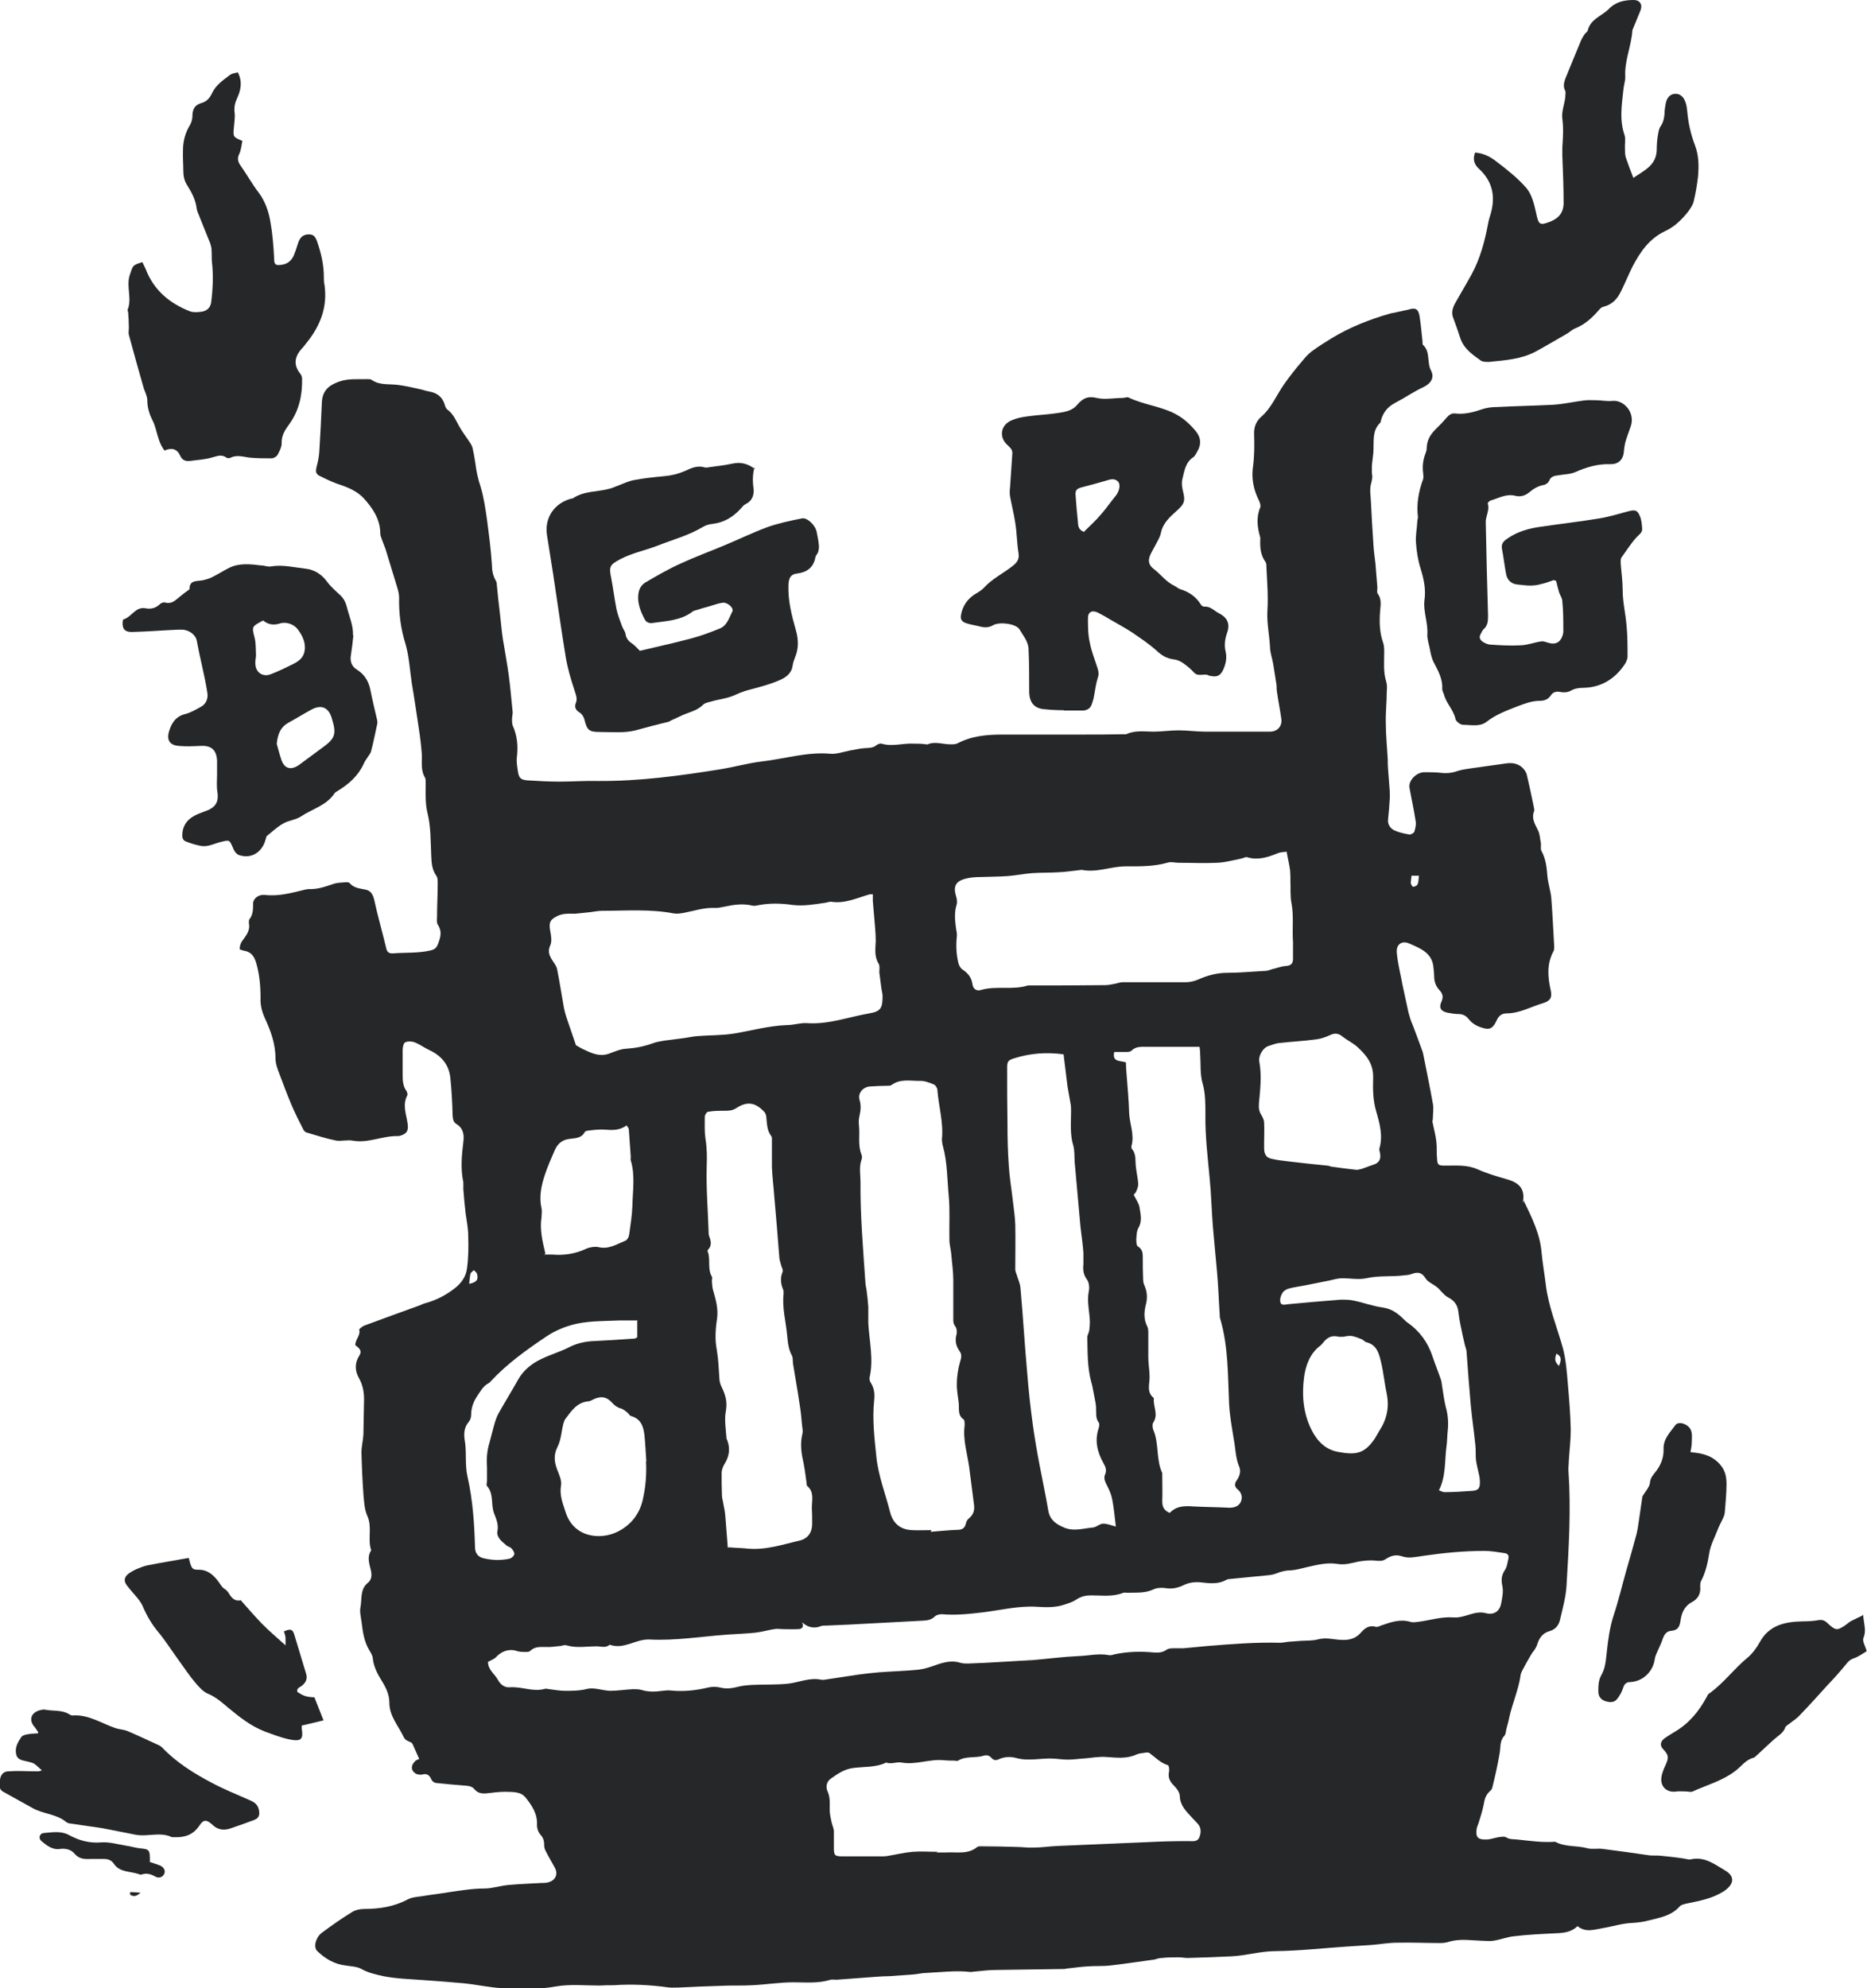 <?xml version="1.0" encoding="UTF-8"?><svg id="Layer_1" xmlns="http://www.w3.org/2000/svg" viewBox="0 0 57.54 61.25"><defs><style>.cls-1{fill:#262728;stroke-width:0px;}</style></defs><path class="cls-1" d="M46.96,36.99c.25.52.5,1.01.55,1.59.03.33.09.66.13.99.08.68.35,1.32.53,1.97.09.35.12.73.15,1.09.04.47.08.94.09,1.41,0,.32-.04.64-.06.96,0,.11-.02.22-.01.33.08,1.17.01,2.34-.06,3.51-.02.36-.12.71-.2,1.06-.04.17-.14.3-.32.35-.22.06-.33.22-.39.43-.03.08-.08.16-.14.23-.04.05-.35.6-.36.66-.06.47-.26.9-.36,1.36-.02.11-.05.21-.08.32-.02.08-.02.18-.07.23-.14.15-.11.34-.14.52-.06.36-.14.72-.23,1.08-.01.05-.06.09-.1.13-.1.1-.14.23-.16.37-.04.2-.1.39-.16.58-.02.06-.05.12-.06.18-.04.26.04.34.3.33.12,0,.25-.05.37-.07.08-.01.18-.03.23,0,.11.07.22.06.34.07.39.04.78.1,1.18.07.31.17.67.11.99.2.15.04.31,0,.47.02.48.06.97.13,1.45.2.11.01.22,0,.33.01.23.02.46.05.68.08.09.01.19.05.27.03.42-.09.73.16,1.04.34.33.19.28.44-.04.65-.35.22-.73.29-1.12.37-.09.02-.19.04-.24.1-.26.29-.62.34-.97.43-.15.04-.31.06-.47.07-.32.01-.61.11-.92.16-.25.04-.53.15-.78-.06-.2.19-.43.21-.68.22-.42.02-.85.04-1.27.09-.22.02-.43.11-.65.14-.11.02-.24,0-.35,0-.34-.01-.68-.07-1.01.03-.09.03-.18.04-.27.04-.44,0-.88-.02-1.33-.01-.27,0-.53.05-.8.07-.26.02-.51.03-.77.05-.73.05-1.45.13-2.18.14-.47,0-.91.14-1.36.16-.45.02-.9.04-1.35.05-.09,0-.18-.02-.27-.02-.17,0-.35,0-.52.02-.08,0-.16.03-.24.05-.45.06-.89.13-1.34.18-.24.03-.48.01-.72.03-.19.01-.38.04-.58.06-.05,0-.09.02-.14.02-.7.01-1.4.02-2.1.03-.22,0-.44.03-.66.05-.05,0-.09.02-.14.01-.44-.05-.88.01-1.32.03-.15,0-.29.04-.44.05-.23.02-.46.03-.69.05-.15,0-.29.01-.44.02-.4.03-.81.06-1.21.09-.06,0-.13-.01-.19,0-.38.12-.76.08-1.15.08-.42,0-.84.07-1.27.09-.33.02-.66,0-.99.02-.41.01-.83.03-1.24.05-.11,0-.22.01-.33,0-.57-.08-1.13-.11-1.71-.07-.15,0-.29,0-.44.01-.45,0-.91-.05-1.35.03-.55.1-1.1.07-1.65.05-.39-.02-.78-.11-1.18-.15-.42-.04-.85-.07-1.27-.1-.4-.03-.81-.04-1.21-.12-.22-.05-.46-.1-.67-.22-.14-.08-.33-.08-.5-.11-.34-.04-.62-.21-.86-.44-.13-.12-.05-.42.13-.56.31-.23.62-.45.95-.65.1-.06.24-.09.37-.09.47,0,.91-.07,1.33-.29.13-.07.28-.08.43-.1.29-.05.58-.08.87-.13.35-.05.71-.11,1.07-.11.25,0,.5-.09.76-.11.33-.03.66-.04.99-.06.08,0,.17,0,.25-.03.2-.07.27-.25.17-.44-.1-.18-.2-.35-.29-.53-.03-.06-.04-.12-.04-.19,0-.13-.04-.22-.13-.32-.06-.07-.09-.18-.09-.27.02-.34-.15-.6-.35-.85-.16-.2-.42-.17-.64-.18-.19,0-.38.03-.58.05-.13.01-.26-.01-.35-.12-.08-.1-.18-.11-.3-.12-.29-.02-.59-.05-.88-.08-.06,0-.14-.06-.16-.12-.06-.13-.14-.18-.28-.14-.06.01-.13,0-.18-.02-.17-.09-.18-.26-.03-.4.03-.03.08-.04.12-.06-.08-.18-.14-.32-.2-.45-.01-.02-.03-.05-.05-.06-.09-.04-.18-.06-.23-.17-.16-.34-.44-.64-.44-1.05,0-.25-.1-.46-.23-.67-.13-.21-.25-.43-.28-.69,0-.08-.05-.16-.09-.23-.18-.28-.22-.6-.26-.92-.02-.15-.06-.3-.03-.44.05-.26-.02-.55.23-.75.1-.08.12-.2.1-.33-.04-.22-.15-.44,0-.67-.12-.34.04-.71-.12-1.06-.09-.2-.1-.45-.12-.67-.03-.43-.05-.86-.06-1.29,0-.18.05-.36.06-.55.01-.36.01-.72.02-1.08,0-.23-.04-.44-.15-.64-.14-.24-.14-.48,0-.7.11-.17-.02-.25-.12-.33,0-.18.17-.3.12-.48,0-.02.11-.11.18-.13.57-.21,1.14-.42,1.7-.62.05-.02.1-.05.15-.06.33-.09.63-.24.9-.45.2-.15.36-.36.39-.61.05-.34.05-.68.04-1.02,0-.23-.05-.46-.08-.69-.03-.25-.05-.49-.07-.74,0-.07,0-.15,0-.22-.09-.41-.05-.83,0-1.24.03-.22,0-.42-.21-.55-.1-.06-.11-.15-.12-.26-.01-.39-.03-.77-.07-1.16-.04-.41-.28-.69-.65-.86-.15-.07-.28-.17-.43-.23-.09-.04-.22-.05-.31-.01-.05.02-.08.15-.08.23,0,.25,0,.5,0,.75,0,.18,0,.35.11.51.03.04.05.12.03.15-.15.29-.03.57.01.85.04.23-.02.33-.23.39-.02,0-.04.01-.05.01-.48-.02-.93.23-1.41.14-.16-.03-.34.02-.5,0-.31-.06-.61-.16-.92-.25-.04-.01-.08-.05-.1-.09-.13-.25-.26-.51-.37-.77-.13-.31-.25-.63-.37-.95-.06-.15-.12-.32-.12-.48,0-.45-.15-.85-.33-1.24-.09-.2-.14-.4-.13-.61,0-.36-.03-.72-.13-1.07-.06-.21-.15-.35-.37-.39-.04,0-.09-.03-.14-.04-.01-.15.06-.25.14-.35.1-.14.18-.28.14-.46,0-.03,0-.08.01-.11.12-.15.12-.31.12-.49,0-.16.17-.29.36-.27.42.05.82-.06,1.23-.16.04-.01.09-.02.14-.02.27.01.51-.08.75-.16.12-.04.25-.04.38-.05.04,0,.09,0,.11.02.13.16.32.17.51.21.14.03.21.14.25.3.11.51.26,1.02.38,1.53.03.11.11.14.21.13.38-.03.77,0,1.15-.09.12-.03.18-.07.23-.2.08-.21.13-.39-.01-.6-.04-.06-.02-.18-.02-.27,0-.33.02-.66.02-1,0-.08,0-.18-.05-.24-.13-.19-.14-.39-.15-.61-.02-.43-.01-.88-.11-1.29-.08-.32-.06-.63-.06-.95,0-.05,0-.12-.02-.16-.14-.23-.09-.48-.1-.73-.02-.26-.05-.51-.09-.77-.07-.47-.14-.95-.22-1.42-.06-.4-.08-.81-.19-1.19-.15-.48-.21-.95-.2-1.44,0-.11-.03-.22-.06-.32-.12-.4-.24-.79-.36-1.18-.03-.09-.07-.17-.1-.26-.02-.07-.06-.14-.06-.21,0-.45-.24-.79-.51-1.09-.18-.19-.42-.31-.68-.4-.23-.07-.44-.17-.66-.28-.14-.06-.15-.14-.11-.3.04-.15.07-.3.08-.45.03-.51.06-1.03.08-1.54.02-.34.21-.51.52-.62.3-.11.6-.07.9-.08.04,0,.08,0,.11.02.25.18.55.12.83.16.21.03.41.07.62.12.11.02.21.06.32.08.25.04.42.17.49.42.01.05.04.11.08.14.18.13.26.33.36.51.1.18.22.33.33.5.04.06.08.13.09.2.03.14.06.29.08.44.03.25.08.48.16.72.1.33.15.68.2,1.03.06.46.12.91.15,1.37,0,.18.03.34.12.5.02.03.03.07.03.11.03.31.06.62.1.93.03.26.05.51.09.77.06.37.13.74.18,1.11.05.37.08.75.12,1.13,0,.07-.02.15-.02.22,0,.06,0,.13.02.19.14.31.17.63.13.97-.02.14.01.29.03.44.03.2.08.26.28.28.33.02.66.04,1,.04.4,0,.79-.03,1.19-.02,1.27.01,2.52-.16,3.77-.36.43-.07.85-.19,1.27-.24.7-.08,1.39-.3,2.11-.24.2.02.42-.06.62-.1.14-.02.28-.06.43-.07.14-.01.28,0,.39-.1.04-.03.11-.05.15-.04.33.1.66-.02.99,0,.13,0,.25,0,.38.02.02,0,.04.01.05,0,.24-.1.49.01.73,0,.06,0,.13,0,.19-.03.44-.23.91-.27,1.39-.27.82,0,1.64,0,2.46,0,.41,0,.83,0,1.24-.01.04,0,.08,0,.11,0,.27-.13.56-.08.84-.08.26,0,.51-.04.77-.04.28,0,.55.04.83.04.53,0,1.05,0,1.58,0,.14,0,.28,0,.41,0,.23,0,.38-.17.35-.39-.04-.29-.1-.58-.14-.87-.01-.08,0-.17-.02-.25-.03-.19-.06-.38-.09-.57-.03-.18-.1-.36-.1-.54-.02-.37-.1-.72-.08-1.1.03-.45-.01-.9-.03-1.35,0-.05,0-.12-.03-.16-.15-.21-.17-.44-.16-.69,0-.02,0-.04,0-.06-.09-.31-.13-.62,0-.93.02-.05-.01-.15-.04-.21-.17-.34-.24-.69-.18-1.07.04-.32.04-.65.03-.97-.01-.23.07-.41.22-.54.32-.28.47-.67.71-1.01.17-.24.35-.47.54-.69.09-.11.19-.23.3-.31.2-.15.41-.28.62-.41.56-.34,1.17-.58,1.8-.76.06-.02.13-.02.19-.04.12-.03.25-.05.37-.08.22-.07.31-.03.35.2.04.25.06.51.09.77,0,.04,0,.09.01.11.24.21.12.54.25.79.12.22,0,.41-.24.52-.3.14-.57.33-.86.48-.23.12-.37.29-.44.54,0,.03-.01.06-.03.08-.23.23-.19.52-.2.81,0,.17-.04.35-.05.52,0,.07,0,.15,0,.22.03.12,0,.23-.03.34-.04.16-.01.34,0,.52.02.46.05.91.08,1.37.01.18.04.36.06.55.02.25.04.49.06.74,0,.06-.02.15.01.19.14.19.08.39.07.59-.02.31-.01.62.1.93.03.09.03.2.03.3,0,.3-.03.59.06.88.03.1.03.2.02.3,0,.33-.04.66-.03.99,0,.37.04.75.06,1.12,0,.1,0,.2.01.3.02.22.03.44.05.66,0,.09.01.18,0,.27-.01.2-.03.41-.05.61-.02.16.07.28.19.34.15.07.31.1.47.13.05,0,.14-.05.15-.09.03-.1.06-.22.04-.32-.05-.34-.13-.69-.19-1.03-.04-.22.21-.48.46-.48.17,0,.35,0,.52.02.18.02.34,0,.51-.06.13-.04.27-.06.41-.08.36-.05.71-.1,1.07-.15.19-.03.37,0,.51.13.06.06.11.13.13.2.08.33.15.67.22,1,0,.04.03.1.01.14-.09.23.03.4.12.59.06.12.06.26.09.4.01.08-.02.18.02.24.13.24.16.5.18.77.02.23.1.45.12.68.04.5.06.99.09,1.49,0,.05,0,.12-.03.16-.2.38-.17.77-.08,1.18.05.22,0,.33-.22.4-.38.11-.73.32-1.14.32-.16,0-.25.09-.31.23-.12.25-.22.29-.48.2-.15-.05-.28-.13-.38-.26-.08-.1-.18-.15-.31-.15-.11,0-.22-.02-.33-.04-.21-.04-.28-.15-.2-.33.07-.15.05-.25-.06-.37-.11-.12-.16-.26-.16-.43,0-.08-.01-.17-.02-.25-.03-.46-.4-.6-.74-.75-.24-.11-.42.03-.39.29.03.34.12.67.18,1.01.05.23.1.46.15.69.02.11.05.21.08.31.02.07.05.14.08.21.09.23.17.46.26.7.02.06.05.12.06.18.1.51.21,1.03.3,1.54.03.15,0,.31,0,.46,0,.04-.02.07-.01.11.04.21.1.41.12.62.02.17,0,.34.02.51.01.2.05.21.26.21.33,0,.66-.03.98.11.29.13.6.22.91.31.43.12.57.34.49.74ZM15.04,51.2c0,.25.21.37.31.56.08.14.2.24.38.22.36-.02.7.15,1.06.05.04-.01.09,0,.14.01.16.02.33.05.49.05.23,0,.45,0,.68-.06.21-.05.46.05.7.06.24,0,.48-.04.71-.05.08,0,.17,0,.25.02.22.07.44.06.66.03.08-.01.17-.02.25-.01.39.04.77,0,1.15-.09.12-.03.26-.03.38,0,.2.05.38.02.57-.03.12-.03.25-.04.37-.05.38-.02.77,0,1.15-.04.34-.04.67-.2,1.03-.12.03,0,.05,0,.08,0,.35-.05.71-.11,1.06-.16.21-.03.42-.05.63-.07.4-.03.81-.04,1.21-.08.18-.02.36-.08.53-.14.26-.09.51-.16.78-.07.07.02.15.02.22.02.34-.01.68-.03,1.02-.05.34-.02.68-.04,1.02-.06.46-.04.91-.1,1.37-.12.31-.01.62-.09.93-.03.05.01.11,0,.16-.02.41-.09.82-.1,1.24-.06.13.01.27,0,.39-.09.06-.04.15-.04.23-.04.09,0,.18,0,.28,0,.25-.02.49-.05.74-.07.74-.06,1.49-.12,2.24-.1.08,0,.16-.02.25-.03.14-.01.27-.02.41-.03.16-.01.33,0,.49-.04.15-.04.29-.04.43-.02.33.04.66.1.92-.2.12-.14.26-.23.46-.17.05.01.12-.03.18-.05.29-.1.58-.2.89-.1.08.02.18,0,.27-.01.35-.05.69-.16,1.06-.13.16.01.32-.04.48-.09.17-.05.33-.09.51-.04.23.06.41-.05.46-.28.04-.19.08-.39.04-.57-.04-.19-.02-.33.08-.48.07-.1.08-.24.11-.36.02-.08-.02-.15-.11-.16-.21-.03-.42-.07-.63-.07-.63,0-1.25.06-1.87.15-.22.03-.46.09-.66.02-.21-.07-.35-.02-.51.08-.1.07-.19.06-.31.05-.18-.02-.37,0-.54.03-.22.05-.42.11-.65.07-.31-.05-.62.03-.93.1-.17.04-.34.09-.51.1-.16,0-.3.04-.45.1-.1.04-.23.05-.34.06-.37.04-.75.07-1.12.11-.03,0-.05.02-.08.03-.24.13-.5.1-.76.07-.18-.02-.35,0-.51.07-.18.09-.36.14-.56.11-.13-.02-.29-.02-.41.04-.26.12-.52.09-.78.1-.05,0-.1-.01-.14,0-.32.13-.65.08-.98.08-.18,0-.32.03-.47.13-.1.07-.23.11-.35.15-.29.1-.58.09-.88.07-.55-.03-1.08.1-1.62.17-.43.05-.86.1-1.29.06-.07,0-.17.02-.22.07-.11.11-.23.12-.38.13-.75.04-1.51.08-2.26.12-.23.01-.46.02-.69.03-.05,0-.12,0-.16.01-.21.09-.41.06-.6-.11.07.16-.02.21-.12.21-.15.01-.31,0-.47,0-.09,0-.18-.02-.27,0-.2.03-.39.09-.59.11-.29.03-.59.04-.88.06-.79.06-1.58.19-2.37.15-.43-.02-.79.32-1.23.16-.12.11-.26.05-.4.05-.31,0-.62.06-.93-.03-.06-.02-.13.01-.19.02-.15.01-.29.04-.44.03-.18,0-.34-.02-.49.12-.05.05-.17.03-.26.03-.08,0-.16-.03-.24-.05-.23-.03-.41.06-.56.22-.06.06-.16.09-.26.15ZM26.93,27.55c-.07,0-.1,0-.12,0-.39.11-.77.3-1.2.23-.05,0-.11.02-.16.03-.34.05-.67.11-1.02.07-.34-.05-.68-.06-1.02,0-.07.01-.15.04-.22.02-.29-.07-.57-.03-.85.03-.11.02-.22.05-.33.04-.32-.01-.61.09-.92.15-.11.02-.22.04-.33.02-.73-.14-1.47-.08-2.21-.08-.15,0-.29.04-.44.05-.13.01-.25.03-.38.04-.2,0-.4-.02-.59.09-.19.1-.22.19-.19.4.03.16.07.35.01.48-.08.18-.04.29.04.43.06.1.15.2.17.31.08.4.14.8.21,1.19.02.09.04.18.07.27.1.29.2.58.3.88.09.05.18.11.28.15.23.11.47.21.74.11.17-.06.34-.14.52-.15.29-.02.56-.07.83-.17.11-.04.23-.06.35-.08.21-.03.42-.05.62-.08.14-.02.27-.05.41-.06.38-.03.76-.02,1.13-.08.54-.09,1.07-.24,1.63-.26.2,0,.4-.07.6-.06.67.05,1.29-.19,1.93-.3.36-.06.41-.17.41-.53,0-.09-.03-.18-.04-.27-.02-.15-.04-.31-.06-.46,0-.09.02-.2-.02-.27-.14-.22-.1-.46-.09-.7,0-.14-.01-.27-.02-.41-.02-.27-.05-.55-.07-.82,0-.06,0-.12,0-.21ZM28.69,47.16s0,.02,0,.03c.27-.02.55-.05.83-.06.14,0,.22-.06.25-.2.01-.06.05-.12.1-.16.13-.11.17-.24.15-.4-.05-.39-.1-.78-.15-1.17-.06-.43-.2-.85-.14-1.29,0-.06,0-.16-.03-.18-.18-.12-.14-.3-.15-.48-.02-.21-.07-.42-.06-.63,0-.22.04-.46.1-.67.04-.13.06-.22-.02-.33-.1-.14-.14-.3-.1-.47.03-.11.03-.22-.05-.32-.03-.04-.04-.11-.04-.16,0-.41,0-.83,0-1.24,0-.26-.04-.51-.06-.77-.01-.15-.06-.31-.06-.46-.01-.45.02-.91-.02-1.35-.05-.51-.04-1.03-.18-1.54-.02-.07-.03-.15-.03-.22.05-.51-.1-1-.14-1.51,0-.06-.06-.15-.11-.17-.14-.06-.3-.12-.45-.11-.29,0-.59-.07-.86.13-.03.02-.07.02-.11.02-.17,0-.35.01-.52.02-.23,0-.41.2-.35.41.05.17.04.32,0,.49-.02.09-.03.19-.02.27.04.31-.04.63.08.93.02.05.02.11,0,.16-.08.23-.03.46-.03.68-.01,1.03.08,2.06.15,3.09,0,.09.03.18.04.27.02.16.04.33.05.49,0,.17,0,.33,0,.5.03.56.17,1.11.04,1.68-.01.06.01.13.05.18.1.17.11.34.09.53-.06.58.01,1.16.07,1.74.06.58.28,1.13.42,1.69.09.35.31.54.67.56.2.01.41,0,.61,0ZM39.66,26.24c-.09.01-.2.01-.29.05-.3.12-.6.22-.93.12-.05-.02-.12.03-.18.04-.25.05-.5.12-.75.13-.39.02-.79,0-1.18,0-.12,0-.25-.04-.36,0-.42.12-.86.11-1.28.11-.45,0-.88.2-1.34.11-.03,0-.07,0-.11.01-.19.02-.38.05-.58.06-.29.02-.57.01-.86.03-.25.02-.49.07-.74.09-.29.02-.59.02-.88.03-.16,0-.32.02-.46.06-.27.08-.34.24-.26.51.03.09.05.2.02.29-.07.23-.05.46-.02.69.01.09.04.18.03.27-.03.28-.02.56.05.84.02.07.06.14.11.18.17.11.29.24.32.46.02.15.13.22.26.18.47-.14.98.01,1.45-.14.79,0,1.58,0,2.37-.01.1,0,.2-.02.3-.04.08-.01.16-.05.24-.05.65,0,1.31,0,1.96,0,.12,0,.25-.03.37-.08.29-.13.59-.21.91-.21.39,0,.79-.04,1.18-.06.06,0,.12-.03.19-.05.14-.03.28-.09.43-.1.15-.01.22-.07.22-.22,0-.17,0-.35,0-.52-.03-.4.03-.81-.05-1.21-.04-.21-.02-.44-.03-.66,0-.11,0-.22-.01-.33-.02-.17-.06-.33-.1-.54ZM36.04,46.62c.21-.23.47-.23.74-.21.37.02.74.02,1.11.04.16,0,.29-.05.35-.18.06-.13.03-.28-.09-.38-.11-.09-.11-.18-.03-.29.09-.13.13-.28.07-.42-.11-.26-.11-.54-.16-.81-.06-.37-.13-.75-.15-1.12-.04-.87-.02-1.75-.27-2.61-.02-.05-.02-.11-.02-.16-.03-.42-.04-.85-.08-1.27-.04-.48-.09-.95-.13-1.43-.04-.5-.05-1-.1-1.49-.06-.65-.14-1.3-.13-1.96,0-.31,0-.64-.08-.93-.09-.3-.06-.6-.08-.9,0-.09-.01-.17-.02-.25-.56,0-1.08,0-1.61,0-.18,0-.35-.02-.49.12-.03.03-.1.04-.16.04-.12,0-.25,0-.37,0-.07.32.19.26.36.32,0,.12.01.24.02.36.03.4.07.81.08,1.21.02.34.17.67.07,1.01,0,.02,0,.06.01.08.15.17.1.38.13.58.02.17.06.34.07.51,0,.07-.03.15-.06.22-.02.05-.06.08-.08.11.07.14.16.26.18.39.03.2.09.41-.03.62-.06.1-.06.23-.07.35,0,.08,0,.2.05.23.15.09.15.22.15.36,0,.21,0,.42.01.63,0,.07.01.15.04.21.08.18.1.37.05.57-.06.23-.08.47.04.7.03.06.03.14.03.21,0,.25,0,.5,0,.74,0,.2.04.4.04.61,0,.22-.1.46.13.64,0,0,0,.02,0,.03-.02.24.15.48-.02.73-.03.05-.02.15,0,.21.19.43.08.92.28,1.34,0,.02,0,.04,0,.05,0,.27.01.55,0,.82,0,.17.05.28.23.36ZM22.47,47.67c.23.02.41.02.58.04.56.05,1.08-.13,1.6-.25.25-.06.38-.25.38-.51,0-.17,0-.33-.01-.5,0-.23.08-.48-.14-.67-.02-.01-.02-.05-.02-.08-.03-.2-.05-.4-.09-.6-.07-.31-.12-.61-.04-.93.02-.08,0-.16-.01-.25-.02-.18-.03-.37-.06-.55-.02-.15-.05-.31-.07-.46-.05-.3-.1-.6-.15-.9-.01-.08,0-.18-.03-.24-.11-.2-.13-.41-.15-.63-.04-.43-.16-.85-.11-1.29,0-.04,0-.08-.01-.11-.08-.19-.1-.37-.02-.56.02-.05-.02-.12-.04-.18-.02-.08-.05-.16-.06-.24-.05-.64-.1-1.28-.16-1.93-.02-.29-.06-.59-.07-.88,0-.26,0-.51,0-.77,0-.06.01-.14-.02-.18-.13-.17-.13-.36-.15-.55,0-.07-.02-.15-.07-.2-.27-.29-.53-.33-.86-.11-.11.07-.21.08-.34.08-.17,0-.35,0-.52.03-.05,0-.11.1-.11.16,0,.22-.01.44.02.66.05.29.05.58.04.87-.02.68.04,1.36.06,2.04,0,.03,0,.06.01.08.05.15.11.3-.03.44-.01.01-.02.05,0,.08.08.24-.02.52.12.75.02.03,0,.09,0,.14.01.1.01.2.04.29.08.28.16.55.12.86-.05.32-.07.65-.01.96.05.29.06.58.08.87,0,.1.03.2.07.28.12.24.18.46.13.74-.05.27,0,.56.02.84,0,.02.01.03.02.05.1.26.07.5-.08.74-.05.08-.09.19-.09.28,0,.23,0,.46.01.69,0,.08.03.16.04.24.02.12.05.23.06.35.03.34.05.67.08,1.02ZM28.86,57.07s0,0,0,0c.1,0,.2,0,.3,0,.33-.02.67.07.96-.17.03-.02.07-.02.11-.02.37,0,.73.01,1.1.02.17,0,.35.03.52.02.25,0,.5-.04.74-.05.94-.04,1.88-.08,2.82-.12.4-.02.81-.03,1.21-.03.14,0,.28.03.34-.11.06-.14.07-.31-.06-.44-.06-.06-.11-.12-.17-.18-.17-.19-.36-.36-.37-.66,0-.11-.1-.24-.19-.33-.12-.12-.18-.25-.14-.42.01-.06,0-.19-.04-.2-.23-.07-.38-.24-.56-.37-.04-.03-.11-.02-.16-.01-.08.01-.17.02-.24.05-.3.14-.61.1-.92.08-.22-.02-.44.02-.65.04-.18.01-.37.04-.55.04-.14,0-.27-.02-.41-.03-.39-.03-.79.09-1.18-.02-.18-.05-.37-.04-.54.04-.09.04-.16.03-.22-.04-.07-.08-.15-.1-.25-.07-.25.08-.54,0-.78.15-.03.02-.09,0-.13,0-.1,0-.2,0-.3-.01-.44-.05-.87.15-1.31.07-.15-.03-.32.06-.48,0-.32.16-.69.12-1.03.17-.28.04-.48.19-.68.33-.13.09-.16.26-.09.4.08.18.06.36.06.54,0,.13.03.27.06.4.02.1.07.19.07.28,0,.17,0,.33,0,.5,0,.24.02.27.27.27.42,0,.85,0,1.27,0,.05,0,.11-.01.16-.02.24-.04.48-.1.73-.12.26-.02.52,0,.77,0ZM32.77,32.48c-.53-.07-1.02-.03-1.5.12-.2.06-.23.1-.23.29,0,.58,0,1.16.01,1.74,0,.42.01.85.04,1.27.02.35.08.7.12,1.05.03.26.07.51.08.77.01.46,0,.92,0,1.38,0,.05.02.11.04.16.04.14.11.28.12.42.08.88.13,1.76.21,2.64.04.52.1,1.05.17,1.57.06.42.13.84.21,1.25.09.47.19.94.27,1.41.05.27.23.4.46.5.3.14.6.04.9.01.11,0,.22-.12.33-.12.12,0,.24.05.39.09-.04-.31-.06-.6-.12-.87-.03-.15-.1-.29-.17-.43-.05-.1-.09-.2-.04-.31.05-.12.02-.22-.05-.34-.19-.34-.28-.69-.15-1.08.02-.05.03-.14,0-.18-.1-.13-.07-.28-.08-.43,0-.1-.02-.2-.04-.3-.02-.11-.04-.21-.06-.31-.01-.07-.03-.14-.05-.21-.12-.45-.11-.91-.12-1.37,0-.07.05-.14.06-.21.01-.09.02-.18.02-.27-.01-.32-.1-.63-.03-.96.02-.11,0-.26-.06-.34-.11-.15-.13-.3-.11-.47,0-.12,0-.24,0-.36-.02-.27-.06-.53-.09-.79-.06-.67-.12-1.34-.18-2.01-.01-.17,0-.34-.04-.49-.11-.35-.07-.71-.07-1.07,0-.08,0-.16-.02-.25-.03-.17-.06-.34-.09-.51-.04-.32-.08-.64-.12-.98ZM38.96,35.19s0,0,0,0c0,.06,0,.13,0,.19,0,.18.07.29.23.32.17.04.34.06.52.08.4.05.8.09,1.2.13.04,0,.07.02.11.03.26.04.53.07.79.1.05,0,.11-.02.16-.03.12-.04.24-.09.36-.13.17-.05.24-.17.2-.36,0-.04-.03-.09-.02-.13.12-.39.01-.78-.09-1.13-.11-.36-.11-.71-.1-1.06.01-.43-.21-.69-.48-.94-.14-.13-.32-.21-.47-.33-.12-.1-.24-.11-.38-.04-.13.06-.27.11-.42.13-.37.05-.75.07-1.12.11-.13.01-.25.06-.37.1-.16.06-.3.3-.27.47.08.43.03.86-.01,1.29-.01.14,0,.25.08.37.04.07.08.15.08.23.01.2,0,.4,0,.61ZM44.34,45.91c.08.03.13.06.18.06.28,0,.57-.02.85-.04.19-.01.24-.08.24-.26,0-.08-.01-.17-.03-.25-.03-.14-.07-.29-.09-.43-.02-.15,0-.31-.02-.47-.04-.4-.1-.8-.14-1.21-.05-.55-.09-1.1-.13-1.65,0-.07-.03-.14-.05-.21-.05-.21-.1-.43-.14-.64-.03-.14-.05-.29-.07-.44-.03-.18-.13-.31-.31-.4-.08-.04-.14-.11-.2-.17-.05-.05-.09-.11-.15-.15-.11-.09-.27-.15-.34-.26-.12-.2-.25-.21-.44-.14-.07.03-.14.03-.22.04-.39.05-.78,0-1.17.09-.24.05-.5,0-.74,0-.13,0-.27.04-.4.07-.23.05-.47.09-.7.14-.19.04-.38.06-.56.11-.07.02-.16.08-.19.14-.05.08-.08.19-.06.28.03.11.15.07.24.06.54-.05,1.08-.1,1.62-.14.14,0,.28,0,.41.03.29.06.58.17.88.21.28.04.47.18.66.37.04.04.08.08.13.11.36.26.61.6.75,1.03.08.24.18.48.26.72.02.05.02.11.03.16.04.25.07.51.14.76.06.25.06.49.03.74-.01.13-.01.26-.03.39-.06.44-.01.9-.23,1.35ZM19.92,45.03c-.02-.28-.03-.55-.06-.83-.03-.25-.11-.49-.4-.57-.05-.01-.08-.07-.12-.11-.07-.05-.13-.11-.21-.13-.11-.03-.19-.09-.27-.18-.16-.18-.34-.21-.57-.1-.05.02-.1.06-.15.06-.36.03-.53.3-.72.55-.03.04-.04.1-.06.15-.06.24-.07.5-.18.71-.12.24-.1.45-.01.69.06.16.15.34.12.5-.05.29.05.53.13.78.24.83,1.09.9,1.61.64.39-.19.68-.53.78-.99.09-.39.12-.78.1-1.18ZM16.76,38.65c.11,0,.18,0,.26,0,.36.03.71-.02,1.05-.18.11-.05.26-.07.37-.05.32.08.57-.09.84-.2.05-.02.1-.11.11-.18.04-.3.09-.59.1-.89.01-.47.09-.94-.05-1.4-.01-.03,0-.07,0-.11-.02-.28-.04-.57-.06-.85,0-.03-.03-.06-.07-.12-.21.16-.44.15-.68.13-.16-.01-.33.01-.49.03-.04,0-.11.02-.12.05-.11.2-.31.18-.49.21-.22.03-.35.16-.43.34-.11.25-.22.5-.31.77-.11.33-.18.68-.1,1.03.02.09,0,.18,0,.27-.06.38.03.75.12,1.13ZM41.44,41.18s0,0,0,0c-.06,0-.13.01-.19,0-.2-.05-.34.02-.46.17-.03.04-.06.07-.09.1-.33.24-.46.62-.51.98-.07.55-.03,1.1.23,1.62.18.36.44.61.82.68.55.1.81.06,1.13-.41.05-.08.09-.16.14-.24.23-.35.31-.72.23-1.13-.07-.33-.1-.67-.18-1-.07-.29-.14-.52-.45-.6-.05-.01-.09-.07-.14-.09-.1-.04-.2-.08-.3-.1-.07-.01-.15,0-.22.01ZM19.66,40.68c-.22,0-.39,0-.56,0-.44.02-.89.01-1.32.1-.33.07-.67.21-.95.4-.61.41-1.21.84-1.71,1.38-.02.03-.05.05-.09.07-.15.09-.22.23-.31.36-.13.19-.2.38-.2.61,0,.07-.03.15-.07.2-.14.16-.16.36-.13.55.07.38,0,.76.09,1.15.16.71.21,1.44.23,2.17,0,.17.09.29.24.33.27.07.55.08.82.02.06-.01.14-.08.15-.14.01-.05-.04-.13-.09-.18-.03-.04-.1-.05-.14-.08-.14-.12-.32-.25-.29-.44.04-.21-.03-.37-.1-.55-.11-.27,0-.6-.22-.85-.03-.03,0-.11,0-.16,0-.14,0-.28,0-.42-.02-.26,0-.51.08-.77.05-.18.09-.36.14-.53.03-.11.07-.23.12-.33.2-.36.42-.71.62-1.07.17-.3.43-.5.73-.64.27-.13.55-.21.81-.34.23-.12.46-.18.71-.2.44-.02.88-.05,1.32-.08.03,0,.07-.02.1-.04v-.51ZM43.74,26.98h-.24c0,.08-.02.15-.02.22,0,.04.05.12.07.12.05,0,.13-.04.14-.08.03-.07.03-.15.04-.27ZM14.47,39.55c.23-.05.28-.13.23-.31-.01-.04-.06-.07-.1-.11-.03.04-.09.07-.1.11-.02.09-.03.19-.04.31ZM47.97,41.7c-.06.16-.06.26.08.38.05-.15.11-.27-.08-.38Z"/><path class="cls-1" d="M47.89,17.87c-.14.05-.28.1-.42.13-.1.03-.21.04-.32.04-.12,0-.24-.02-.36-.03-.19-.01-.33-.12-.37-.31-.05-.26-.08-.53-.13-.79-.03-.16.05-.24.17-.32.3-.21.65-.31,1.01-.36.61-.09,1.22-.16,1.83-.26.3-.05.59-.14.89-.22.2-.05.27-.04.35.15.05.11.06.25.07.37.02.14-.1.2-.18.29-.17.19-.31.41-.46.62-.03.05-.02.12-.02.19.02.27.06.54.06.82,0,.36.09.72.12,1.09.03.31.03.63.03.94,0,.09-.05.2-.11.28-.3.43-.72.68-1.25.69-.14,0-.27.02-.39.09-.09.05-.21.06-.31.04-.14-.03-.24,0-.31.11-.08.12-.2.16-.33.16-.25,0-.48.09-.72.18-.33.13-.65.25-.93.47-.21.16-.48.09-.72.09-.08,0-.21-.1-.23-.17-.06-.29-.29-.49-.36-.77-.02-.06-.06-.12-.05-.18.01-.29-.12-.53-.25-.78-.08-.14-.11-.31-.14-.47-.03-.14-.08-.29-.07-.43.02-.35-.13-.7-.09-1.03.05-.36-.02-.66-.12-.99-.08-.25-.12-.52-.14-.78-.02-.22.03-.44.04-.66,0-.05.02-.09.02-.14-.05-.4.02-.79.16-1.17.02-.06,0-.13,0-.19-.03-.22,0-.42.08-.62.02-.05.03-.11.03-.16.01-.25.13-.43.31-.6.1-.1.21-.21.3-.32.08-.09.16-.15.28-.13.28.03.55-.04.81-.13.14-.05.31-.07.46-.07.58-.03,1.16-.04,1.74-.07.31-.02.62-.09.93-.13.13-.02.25-.01.38-.01.17,0,.35.04.52.02.35-.03.7.36.56.78-.06.17-.12.33-.17.5-.02.08-.03.16-.04.24-.01.28-.16.44-.43.43-.38-.01-.72.09-1.06.24-.15.07-.34.07-.51.1-.13.02-.25.02-.31.18-.02.05-.1.11-.16.12-.17.03-.31.11-.44.22-.13.11-.28.16-.46.11-.27-.06-.5.08-.74.15-.04.01-.09.07-.09.09.07.21-.07.39-.06.59.02.95.04,1.9.07,2.85,0,.17,0,.31-.13.43-.04.03-.06.09-.09.14-.07.11-.03.2.07.26.07.04.15.08.23.08.31.02.63.04.94.02.21-.01.41-.09.62-.12.07-.01.14.02.21.04.21.07.37,0,.44-.2.02-.06.04-.13.03-.19,0-.29,0-.59-.03-.88,0-.1-.07-.19-.1-.28-.03-.1-.05-.19-.09-.35Z"/><path class="cls-1" d="M23.25,14.4c-.05.2-.06.4-.03.62.03.18-.01.4-.24.51-.06.03-.11.09-.16.15-.23.25-.51.42-.86.46-.1.01-.21.04-.29.09-.45.27-.95.4-1.43.59-.37.14-.76.22-1.11.4-.34.18-.37.23-.29.6.06.32.1.64.16.95.04.18.11.35.17.52.03.09.1.16.11.25.02.14.11.23.22.3.08.06.14.13.22.21.51-.12,1.05-.24,1.58-.38.3-.08.6-.19.89-.31.22-.09.28-.33.38-.52.06-.11-.16-.3-.31-.27-.13.02-.27.07-.4.11-.11.03-.23.06-.34.1-.07.02-.15.03-.2.08-.36.26-.78.27-1.19.33-.11.02-.21-.01-.26-.11-.15-.28-.26-.58-.17-.9.03-.09.1-.18.18-.23.36-.21.72-.42,1.1-.59.43-.2.87-.36,1.3-.54.46-.19.91-.41,1.37-.58.34-.12.71-.2,1.07-.27.16-.03.41.21.45.42.03.14.06.29.07.44,0,.06-.01.13-.03.19-.02.05-.07.09-.08.15-.06.32-.26.46-.57.5-.19.02-.25.14-.26.34-.02.49.1.95.23,1.41.08.28.09.56-.03.84-.03.08-.06.16-.07.24-.03.23-.18.35-.37.44-.29.13-.59.21-.89.29-.16.04-.32.09-.47.16-.26.13-.55.15-.81.23-.08.02-.17.04-.22.09-.14.14-.31.2-.48.26-.17.06-.33.15-.5.22-.03.02-.06.04-.1.05-.34.08-.67.17-1,.26-.35.09-.75.05-1.12.05-.33,0-.38-.07-.46-.39-.02-.08-.08-.17-.15-.21-.13-.08-.16-.18-.11-.3.05-.13,0-.24-.04-.37-.11-.33-.21-.67-.27-1.01-.14-.85-.26-1.71-.39-2.57-.06-.4-.13-.8-.19-1.2-.09-.54.22-1,.75-1.14.02,0,.04,0,.05-.01.34-.23.74-.19,1.11-.29.1-.02.19-.07.28-.1.16-.06.32-.14.49-.17.31-.06.62-.09.93-.12.23-.02.43-.07.64-.16.19-.09.39-.18.61-.11.05.01.11,0,.16-.01.24-.03.47-.06.71-.11.24-.05.45,0,.68.17Z"/><path class="cls-1" d="M32.78,21.88c-.19,0-.39-.01-.58-.03-.32-.02-.47-.2-.48-.52,0-.44,0-.88-.02-1.32,0-.24-.17-.43-.28-.62-.11-.18-.62-.24-.81-.13-.12.07-.24.08-.37.05-.15-.04-.31-.06-.46-.11-.15-.05-.19-.13-.16-.27.05-.26.19-.47.42-.62.1-.06.21-.12.29-.21.26-.28.6-.44.9-.68.12-.1.19-.2.16-.38-.05-.31-.05-.62-.1-.93-.04-.27-.11-.54-.16-.81-.02-.1-.01-.2,0-.3.02-.35.05-.69.07-1.04,0-.11-.06-.16-.13-.23-.3-.25-.24-.65.13-.79.14-.06.3-.09.45-.11.34-.05.69-.06,1.04-.12.19-.03.38-.08.51-.24.16-.19.32-.28.6-.21.25.06.53,0,.8,0,.06,0,.14-.04.19-.01.44.21.93.26,1.37.47.29.14.5.33.69.56.16.19.18.4.06.61-.04.07-.08.16-.14.2-.24.16-.27.43-.33.67-.03.12-.01.26.02.38.08.31.03.4-.21.61-.2.18-.41.37-.47.66-.03.15-.12.28-.19.42-.05.1-.11.19-.15.29-.06.16-.04.29.12.41.22.17.38.4.64.52.06.03.11.08.17.1.26.08.48.22.63.46.02.04.07.08.11.08.19-.02.3.12.45.2.28.14.36.34.25.63-.06.18-.08.36-.04.54.05.2.01.39-.07.57-.09.19-.2.24-.4.19,0,0-.02,0-.03,0-.14-.1-.33.05-.47-.1-.1-.11-.22-.21-.35-.3-.09-.06-.19-.1-.3-.11-.2-.03-.35-.12-.5-.26-.23-.21-.49-.38-.75-.56-.21-.14-.44-.26-.66-.39-.13-.08-.27-.16-.41-.23-.17-.08-.3-.02-.3.17,0,.26,0,.52.06.77.05.27.16.53.24.79.03.1.04.18,0,.29-.06.19-.08.39-.12.59-.01.07-.04.14-.06.21-.04.13-.14.19-.27.2-.19,0-.39,0-.58,0,0,0,0,0,0,0ZM33.4,16.39c.18-.18.37-.35.53-.54.16-.18.3-.39.46-.58.11-.14.15-.34.07-.43-.11-.12-.25-.07-.38-.03-.24.07-.49.14-.73.2-.16.04-.22.09-.2.26.02.27.04.53.07.8.01.12,0,.24.19.32Z"/><path class="cls-1" d="M4.39,8.08c.03.07.07.14.1.21.25.65.73,1.05,1.36,1.3.11.04.25.03.38.01.16-.03.26-.13.28-.3.05-.41.07-.83.02-1.24-.01-.12,0-.23-.01-.35,0-.07-.02-.15-.04-.21-.11-.27-.22-.55-.33-.82-.03-.09-.08-.17-.09-.26-.03-.26-.15-.49-.29-.71-.09-.14-.12-.28-.12-.45,0-.21-.02-.42-.01-.64,0-.27.07-.53.21-.76.05-.08.08-.19.08-.28,0-.21.07-.34.26-.4.18-.05.27-.15.35-.32.12-.25.35-.4.56-.56.06-.04.15-.05.23-.07.15.29.09.55-.02.79-.07.15-.1.28-.08.45.02.14-.01.29-.02.44-.03.31-.03.31.26.43-.03.14-.04.29-.1.41-.07.14-.03.25.05.36.19.27.35.56.55.82.18.24.3.54.36.88.07.39.1.78.12,1.18,0,.16.05.19.21.17.18-.02.31-.11.39-.28.05-.12.09-.24.13-.37.06-.2.16-.28.32-.29.16,0,.22.05.29.27.11.33.19.67.19,1.03,0,.08,0,.17.02.25.1.69-.13,1.27-.55,1.79-.05.06-.09.12-.14.17-.23.25-.28.51-.05.79.03.04.05.1.05.15.01.5-.09.97-.39,1.39-.13.18-.25.35-.24.6,0,.12-.07.25-.13.36-.03.05-.12.1-.18.1-.22,0-.44,0-.66-.02-.2-.02-.4-.1-.6,0-.04.02-.1.02-.13,0-.16-.12-.3-.04-.47,0-.21.06-.44.07-.65.1-.14.02-.25-.03-.3-.15-.1-.22-.26-.27-.49-.17-.15-.19-.2-.42-.26-.63-.03-.09-.05-.18-.09-.26-.11-.21-.18-.42-.18-.66,0-.12-.07-.25-.11-.37-.16-.55-.31-1.1-.46-1.65-.02-.08.01-.18,0-.27,0-.14-.01-.27-.02-.41,0-.03-.02-.06-.02-.08.15-.35-.05-.72.07-1.08.1-.28.06-.3.41-.4Z"/><path class="cls-1" d="M50.34,5.48c.33-.23.71-.38.72-.87,0-.14.01-.28.03-.41.02-.11.03-.23.09-.31.08-.12.11-.24.12-.39,0-.11.02-.22.04-.33.04-.18.15-.28.3-.28.14,0,.25.09.31.27.03.09.04.18.05.27.03.36.11.71.24,1.05.12.32.12.65.09.98-.03.25-.07.49-.13.74-.02.1-.09.2-.15.29-.2.26-.43.49-.73.63-.49.23-.77.64-1.01,1.1-.12.24-.22.49-.34.73-.11.24-.27.43-.55.5-.06.01-.11.06-.15.11-.21.24-.43.44-.73.56-.08.03-.15.1-.23.15-.33.19-.65.38-.98.56-.45.24-.95.27-1.45.32-.08,0-.18,0-.24-.04-.25-.18-.52-.36-.63-.68-.07-.21-.14-.42-.22-.63-.09-.22.02-.4.12-.57.15-.27.31-.53.45-.79.26-.48.4-1.01.5-1.54.01-.07.03-.14.05-.21.19-.56.13-1.07-.33-1.49-.14-.13-.2-.28-.12-.5.25.02.46.12.65.27.33.25.66.51.93.82.17.2.24.49.3.76.08.39.11.41.48.26.25-.11.36-.29.37-.53,0-.5-.02-.99-.04-1.49,0-.08,0-.17,0-.25.02-.29.04-.58,0-.88-.03-.21.06-.43.09-.65,0-.07.02-.15,0-.21-.07-.13-.04-.25,0-.37.16-.4.33-.8.49-1.19.03-.07.07-.13.11-.19.03-.04.08-.07.09-.1.08-.35.41-.45.63-.65C49.78.06,50.05,0,50.35,0c.19,0,.28.14.21.32-.08.19-.15.37-.23.56,0,.02-.02.03-.02.05-.03.49-.25.94-.22,1.44,0,.13-.05.27-.06.41-.05.46-.12.91.03,1.36.05.13.01.29.02.43,0,.11,0,.22.04.32.06.18.13.36.22.59Z"/><path class="cls-1" d="M10.89,19.58c-.02.19-.04.38-.07.57-.04.2,0,.37.18.48.24.15.37.37.42.65.06.3.13.59.2.89.01.05.02.11,0,.16-.06.27-.11.54-.18.8-.01.06-.05.11-.09.17-.05.08-.11.15-.14.23-.17.37-.46.63-.81.84-.03.02-.07.04-.09.07-.25.38-.69.48-1.03.71-.16.11-.38.12-.55.22-.18.1-.34.25-.5.38-.03.02-.03.08-.05.13-.11.39-.45.59-.82.46-.08-.03-.15-.13-.18-.22-.11-.25-.1-.25-.38-.18-.2.05-.4.16-.61.12-.16-.03-.32-.08-.47-.14-.09-.04-.11-.12-.1-.23.02-.33.23-.51.5-.62.1-.04.21-.08.31-.12.25-.12.31-.29.27-.56-.03-.17-.01-.35-.01-.52,0-.15,0-.3,0-.44-.02-.34-.19-.47-.52-.45-.22.01-.44.02-.66,0-.26-.02-.37-.16-.31-.41.07-.26.19-.49.5-.57.17-.04.34-.14.5-.23.16-.09.22-.26.19-.43-.04-.27-.1-.54-.16-.81-.06-.27-.12-.54-.17-.81-.03-.15-.22-.31-.43-.32-.05,0-.11,0-.17,0-.47.02-.93.06-1.4.07-.21,0-.29-.09-.28-.29,0-.04.01-.1.03-.1.25-.07.36-.4.68-.34.15.03.31,0,.44-.13.03-.03.11-.06.15-.05.19.06.31-.05.44-.16.09-.07.17-.14.26-.2.02-.02.06-.04.06-.05,0-.28.21-.24.39-.27.1-.02.21-.05.31-.1.18-.09.35-.2.53-.29.31-.15.65-.11.98-.07.1,0,.21.05.3.03.36-.06.72.03,1.07.07.27.03.49.17.66.4.11.15.26.28.4.41.11.1.17.22.21.37.07.29.2.56.19.87ZM8.53,22.92c.04.13.08.31.14.48.09.28.29.34.54.17.23-.17.46-.34.69-.51.44-.31.48-.44.32-.95-.1-.32-.32-.41-.62-.25-.24.13-.48.28-.72.41-.23.13-.32.34-.35.64ZM8.1,19.12c-.35.19-.34.18-.25.54.04.17.03.35.04.52,0,.09-.03.18-.02.27.01.27.23.42.48.32.23-.09.46-.2.68-.31.18-.09.33-.2.36-.42.04-.26-.09-.49-.22-.66-.11-.14-.34-.24-.55-.17-.2.06-.36.03-.52-.1Z"/><path class="cls-1" d="M1.18,53.37c-.06-.09-.08-.12-.1-.15-.2-.21-.14-.45.14-.53.05-.01.11-.03.16-.02.25.05.52,0,.75.14.03.02.07.04.1.04.49-.04.89.24,1.33.39.12.04.25.04.37.09.31.13.62.28.93.42.05.02.1.05.14.09.44.46.97.79,1.52,1.08.39.21.8.37,1.2.55.14.06.23.14.26.29.03.16,0,.25-.15.31-.24.09-.49.18-.73.26-.21.07-.4.04-.56-.12-.18-.16-.27-.16-.4.04-.19.28-.45.36-.76.35-.03,0-.06,0-.08,0-.37-.18-.76,0-1.14-.08-.29-.06-.57-.11-.86-.17-.19-.04-.38-.06-.57-.09-.18-.03-.36-.05-.55-.08-.04,0-.1-.02-.13-.04-.3-.26-.72-.25-1.05-.44-.3-.17-.6-.33-.9-.5-.16-.09-.11-.24-.1-.37.02-.16.11-.26.27-.26.27-.02.55,0,.83,0,.05,0,.11.01.19-.03-.08-.07-.15-.14-.23-.2-.06-.04-.14-.05-.21-.07-.14-.04-.31-.04-.35-.22-.05-.21.05-.38.16-.54.04-.05.12-.07.19-.08.08-.02.17-.02.32-.03Z"/><path class="cls-1" d="M5.82,48c.02.08.03.12.04.16.06.18.09.2.27.2.28,0,.47.18.62.39.05.07.09.15.17.2.07.04.12.11.16.18.08.12.18.21.34.17.22.25.43.49.65.72.22.22.46.43.73.67,0-.09,0-.16,0-.22,0-.07-.03-.14-.05-.21.2-.09.27-.07.32.1.12.4.24.79.36,1.19.05.15.01.27-.11.37-.06.06-.18.07-.16.2.19.13.28.16.53.17.09.22.18.46.28.71-.24.06-.45.11-.67.16,0,.03,0,.06,0,.1.05.3-.01.39-.31.34-.29-.05-.56-.16-.84-.26-.43-.17-.78-.45-1.13-.74-.19-.16-.37-.32-.61-.42-.15-.06-.28-.21-.39-.34-.18-.21-.33-.44-.49-.66-.22-.3-.42-.62-.66-.91-.19-.23-.34-.48-.46-.76-.08-.2-.25-.36-.39-.53-.04-.05-.08-.1-.12-.15-.09-.13-.07-.24.05-.34.08-.06.17-.11.26-.15.12-.05.24-.1.36-.12.4-.08.79-.14,1.22-.22Z"/><path class="cls-1" d="M52.11,44.74c.39.03.69.12.92.4.15.18.18.38.18.59,0,.28-.03.55-.05.83,0,.08-.03.16-.07.24-.05.11-.11.21-.15.32-.09.24-.22.47-.26.72-.05.31-.11.6-.26.88-.02.04-.02.11-.02.16.02.22-.07.38-.26.48-.24.13-.32.35-.35.59-.03.17-.08.27-.27.29-.18.01-.24.14-.29.29-.04.12-.1.23-.15.35-.03.07-.07.15-.08.23-.05.38-.36.69-.75.71-.13,0-.19.06-.23.19-.04.12-.1.23-.18.33-.09.12-.23.11-.36.07-.13-.04-.22-.14-.22-.29,0-.17,0-.35.09-.51.13-.22.14-.46.17-.71.04-.38.09-.76.21-1.13.15-.45.26-.92.39-1.38.11-.38.22-.76.32-1.14.02-.09.04-.18.05-.27.04-.27.08-.54.12-.82,0-.03.01-.06.02-.08.08-.13.2-.26.22-.39.01-.17.11-.26.2-.38.15-.2.23-.43.22-.67-.01-.31.2-.51.36-.73.1-.15.43-.03.49.17.04.11.02.23.02.35,0,.1-.02.19-.04.31Z"/><path class="cls-1" d="M57.42,49.74c.02.29.11.49.01.72-.04.1.06.25.1.41-.12.07-.25.17-.4.22-.12.04-.18.11-.25.2-.18.22-.37.43-.57.64-.28.31-.56.62-.85.92-.09.1-.21.17-.32.26-.04.03-.1.06-.12.11-.05.15-.18.23-.29.32-.2.17-.39.36-.59.54-.03.02-.05.06-.09.07-.25.06-.38.27-.57.41-.39.3-.87.43-1.31.63-.06.03-.14,0-.22,0-.09,0-.18-.01-.27,0-.28.05-.5-.12-.48-.4.01-.14.07-.28.13-.41.11-.24.1-.31-.08-.5-.1-.11-.08-.24.07-.34.1-.07.2-.13.3-.19.44-.26.74-.63.98-1.07.02-.04.04-.09.08-.11.45-.32.77-.77,1.2-1.12.14-.12.26-.29.35-.45.29-.54.79-.64,1.34-.65.16,0,.33-.01.49-.04.13-.02.21.04.29.12.22.2.27.21.52.04.06-.04.11-.09.18-.13.1-.05.2-.1.35-.17Z"/><path class="cls-1" d="M4.61,57.36c.11.04.22.07.32.11.12.05.18.17.13.26-.04.1-.17.15-.28.08-.14-.08-.27-.11-.42-.06-.02,0-.04.01-.05,0-.27-.11-.61-.05-.8-.33-.07-.11-.18-.15-.31-.15-.14,0-.28,0-.41,0-.19.01-.36,0-.5-.17-.1-.12-.27-.16-.43-.14-.24.04-.41-.1-.57-.23-.12-.09-.08-.25.07-.26.25-.02.52-.07.76.06.31.17.63.26,1,.23.25-.02.51.06.76.1.14.02.27.06.41.08.32.03.33.04.33.4Z"/><path class="cls-1" d="M4.01,58.29c.09,0,.17.01.32.02-.14.13-.23.12-.32.06,0-.03,0-.05,0-.08Z"/></svg>